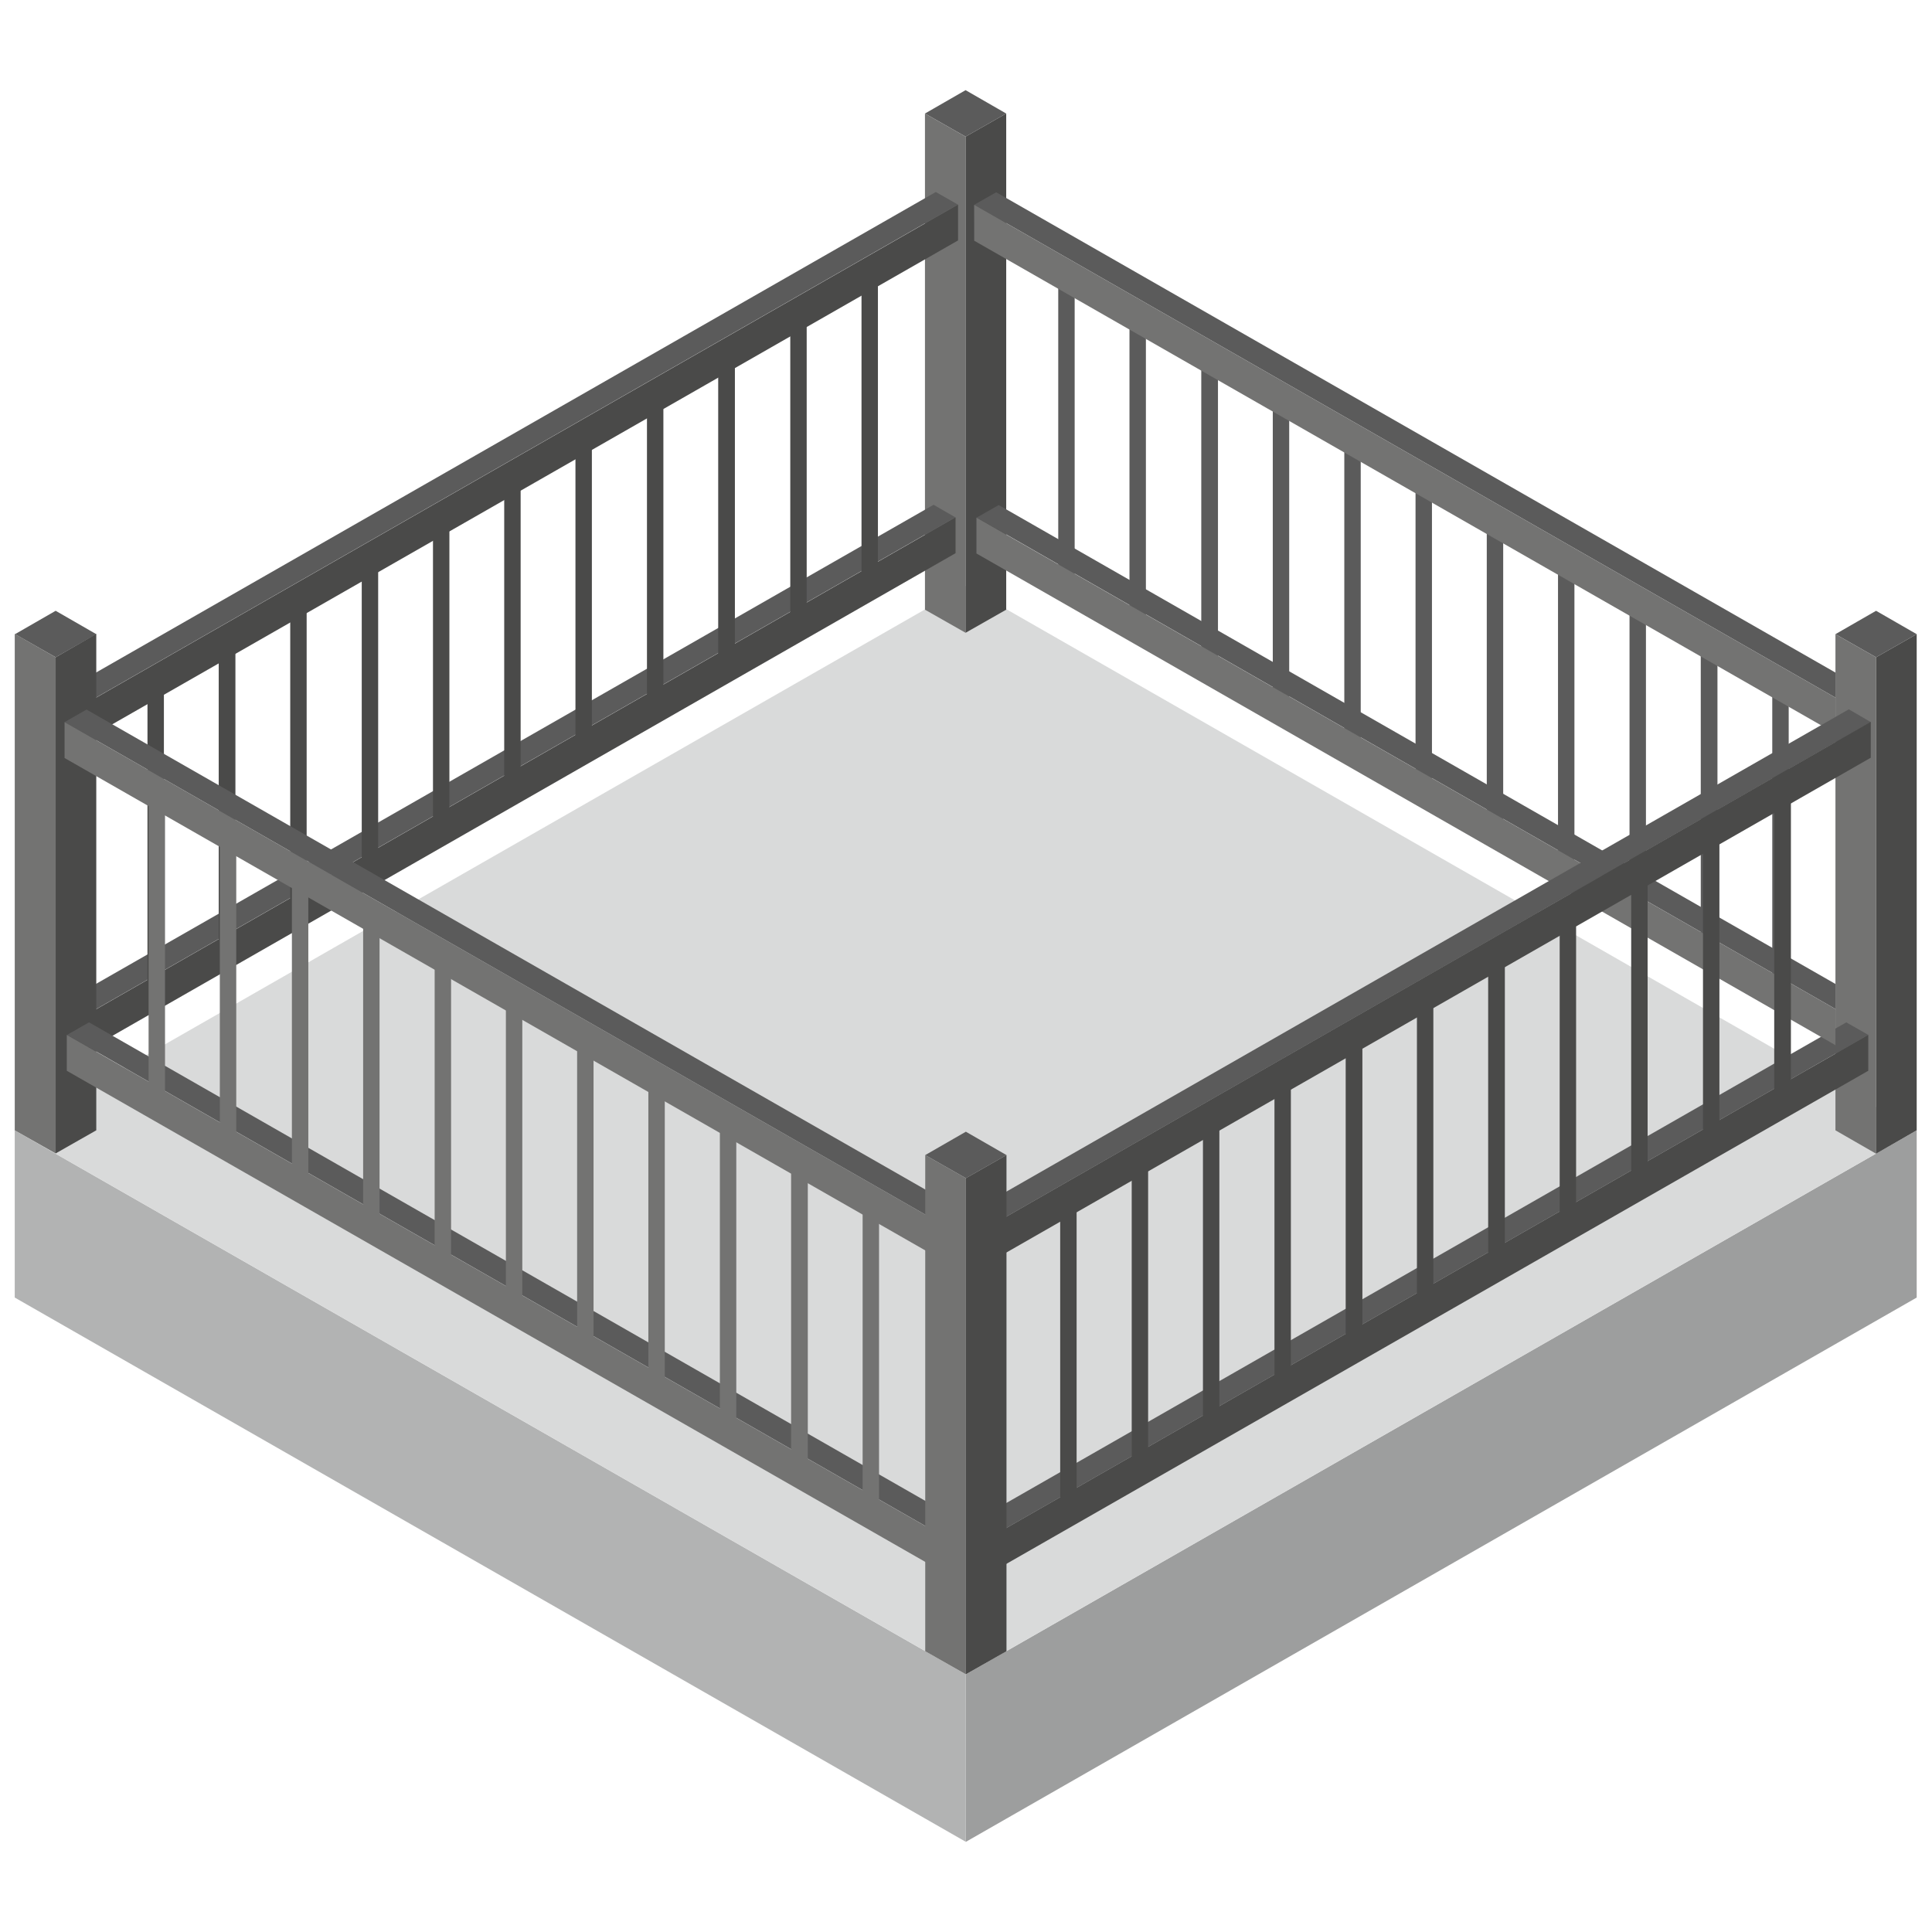<?xml version="1.0" encoding="UTF-8"?>
<!DOCTYPE svg PUBLIC "-//W3C//DTD SVG 1.1//EN" "http://www.w3.org/Graphics/SVG/1.1/DTD/svg11.dtd">
<!-- Creator: CorelDRAW X7 -->
<svg xmlns="http://www.w3.org/2000/svg" xml:space="preserve" width="93.133mm" height="93.133mm" version="1.1" style="shape-rendering:geometricPrecision; text-rendering:geometricPrecision; image-rendering:optimizeQuality; fill-rule:evenodd; clip-rule:evenodd"
viewBox="0 0 6943 6943"
 xmlns:xlink="http://www.w3.org/1999/xlink">
 <defs>
  <style type="text/css">
   <![CDATA[
    .fil0 {fill:none}
    .fil6 {fill:#4A4A49}
    .fil4 {fill:#5B5B5B}
    .fil5 {fill:#737372}
    .fil1 {fill:#9D9E9E}
    .fil2 {fill:#B2B3B3}
    .fil3 {fill:#D9DADA}
   ]]>
  </style>
 </defs>
 <g id="Слой_x0020_1">
  <polygon class="fil0" points="0,0 6943,0 6943,6943 0,6943 "/>
  <g id="_917096560">
   <g>
    <path class="fil1" d="M6888 4061l0 0 0 1 0 -1zm-3417 1956l3417 -1955 0 601 -3417 1956 0 -602 0 0z"/>
    <polygon class="fil2" points="54,4062 53,4062 53,4062 3471,6017 3471,6017 3471,6619 3471,6619 53,4663 53,4062 "/>
    <polygon class="fil3" points="53,4062 3471,6017 6888,4062 3471,2106 "/>
   </g>
   <g>
    <g>
     <polygon class="fil4" points="6428,2447 6369,2447 6369,3556 6428,3556 "/>
     <polygon class="fil4" points="6172,2305 6112,2305 6112,3414 6172,3414 "/>
     <polygon class="fil4" points="5915,2145 5856,2145 5856,3254 5915,3254 "/>
     <polygon class="fil4" points="5658,2021 5599,2021 5599,3129 5658,3129 "/>
     <polygon class="fil4" points="5402,1854 5343,1854 5343,2962 5402,2962 "/>
     <polygon class="fil4" points="5146,1703 5087,1703 5087,2812 5146,2812 "/>
     <polygon class="fil4" points="4890,1565 4831,1565 4831,2674 4890,2674 "/>
     <polygon class="fil4" points="4633,1411 4574,1411 4574,2520 4633,2520 "/>
     <polygon class="fil4" points="4377,1259 4317,1259 4317,2367 4377,2367 "/>
     <polygon class="fil4" points="4118,1133 4059,1133 4059,2242 4118,2242 "/>
     <polygon class="fil4" points="3862,981 3803,981 3803,2089 3862,2089 "/>
    </g>
    <g>
     <polygon class="fil4" points="3470,324 3616,408 3470,491 3324,408 "/>
     <polygon class="fil5" points="3470,491 3470,2274 3324,2191 3324,408 "/>
     <polygon class="fil6" points="3470,491 3470,2274 3616,2191 3616,408 "/>
    </g>
    <g>
     <path class="fil4" d="M280 3573l3075 -1759 78 45 -3153 1805 0 -91zm3154 -1714l0 0 0 65 0 -65z"/>
     <path class="fil6" d="M16 3342l0 0 0 0zm3418 -1483l0 129 -3162 1810 0 -129 3162 -1810z"/>
    </g>
    <g>
     <path class="fil4" d="M289 2449l3074 -1759 79 45 -3153 1804 0 -90zm3154 -1714l0 0 0 64 0 -64z"/>
     <path class="fil6" d="M25 2218l0 0 0 0zm3418 -1483l0 129 -3162 1809 0 -129 3162 -1809z"/>
    </g>
    <g>
     <polygon class="fil4" points="200,2195 346,2279 200,2362 54,2279 "/>
     <polygon class="fil5" points="200,2362 200,4145 53,4062 53,2278 "/>
     <polygon class="fil6" points="200,2362 200,4145 346,4062 346,2278 "/>
    </g>
    <g>
     <polygon class="fil4" points="6742,2195 6888,2279 6742,2362 6596,2279 "/>
     <polygon class="fil5" points="6742,2362 6742,4146 6596,4062 6596,2279 "/>
     <polygon class="fil6" points="6742,2362 6742,4146 6888,4062 6888,2279 "/>
    </g>
    <g>
     <path class="fil4" d="M3561 5433l3074 -1759 79 45 -3153 1804 0 -90zm3153 -1714l0 0 0 64 0 -64z"/>
     <path class="fil6" d="M3297 5202l0 0 0 0zm3417 -1483l0 129 -3162 1809 0 -129 3162 -1809z"/>
    </g>
    <g>
     <path class="fil4" d="M3394 5433l-3074 -1759 -79 45 3153 1804 0 -90zm-3154 -1714l0 0 0 64 0 -64z"/>
     <path class="fil5" d="M3658 5202l0 0 0 0zm-3418 -1483l0 129 3162 1809 0 -129 -3162 -1809z"/>
    </g>
    <g>
     <polygon class="fil6" points="530,2476 589,2476 589,3584 530,3584 "/>
     <polygon class="fil6" points="786,2334 846,2334 846,3443 786,3443 "/>
     <polygon class="fil6" points="1043,2174 1102,2174 1102,3283 1043,3283 "/>
     <polygon class="fil6" points="1300,2050 1359,2050 1359,3158 1300,3158 "/>
     <polygon class="fil6" points="1556,1882 1615,1882 1615,2991 1556,2991 "/>
     <polygon class="fil6" points="1812,1732 1871,1732 1871,2840 1812,2840 "/>
     <polygon class="fil6" points="2068,1594 2127,1594 2127,2703 2068,2703 "/>
     <polygon class="fil6" points="2325,1440 2384,1440 2384,2548 2325,2548 "/>
     <polygon class="fil6" points="2581,1287 2641,1287 2641,2396 2581,2396 "/>
     <polygon class="fil6" points="2840,1162 2899,1162 2899,2270 2840,2270 "/>
     <polygon class="fil6" points="3096,1009 3155,1009 3155,2118 3096,2118 "/>
    </g>
    <g>
     <path class="fil4" d="M3385 4309l-3074 -1759 -79 45 3153 1804 0 -90zm-3153 -1714l0 0 0 64 0 -64z"/>
     <path class="fil5" d="M3649 4078l0 0 0 0zm-3417 -1483l0 129 3162 1809 0 -129 -3162 -1809z"/>
    </g>
    <g>
     <polygon class="fil5" points="3159,4306 3100,4306 3100,5414 3159,5414 "/>
     <polygon class="fil5" points="2903,4164 2843,4164 2843,5272 2903,5272 "/>
     <polygon class="fil5" points="2646,4004 2587,4004 2587,5112 2646,5112 "/>
     <polygon class="fil5" points="2389,3880 2330,3880 2330,4988 2389,4988 "/>
     <polygon class="fil5" points="2133,3712 2074,3712 2074,4821 2133,4821 "/>
     <polygon class="fil5" points="1877,3562 1818,3562 1818,4670 1877,4670 "/>
     <polygon class="fil5" points="1621,3424 1562,3424 1562,4532 1621,4532 "/>
     <polygon class="fil5" points="1364,3270 1305,3270 1305,4378 1364,4378 "/>
     <polygon class="fil5" points="1108,3117 1049,3117 1049,4226 1108,4226 "/>
     <polygon class="fil5" points="849,2992 790,2992 790,4100 849,4100 "/>
     <polygon class="fil5" points="593,2839 534,2839 534,3948 593,3948 "/>
    </g>
    <g>
     <path class="fil4" d="M6596 3536l-3007 -1721 -79 45 3086 1766 0 -90zm-3087 -1676l0 1 0 64 0 -65z"/>
     <path class="fil5" d="M6927 3343l0 0 0 0zm-3418 -1483l0 129 3087 1767 0 -130 -3087 -1766z"/>
    </g>
    <g>
     <path class="fil4" d="M6596 2417l-3016 -1726 -79 45 3095 1771 0 -90zm-3095 -1681l-1 0 1 65 0 -65z"/>
     <path class="fil5" d="M6918 2219l0 0 0 0zm-3417 -1483l0 129 3095 1771 0 -129 -3095 -1771z"/>
    </g>
    <g>
     <path class="fil4" d="M3570 4309l3074 -1760 79 46 -3153 1804 0 -90zm3153 -1714l0 0 0 64 0 -64z"/>
     <path class="fil6" d="M3305 4078l1 0 -1 0zm3418 -1484l0 129 -3162 1810 0 -129 3162 -1810z"/>
    </g>
    <g>
     <polygon class="fil4" points="3471,4067 3617,4151 3471,4234 3325,4151 "/>
     <polygon class="fil5" points="3471,4234 3471,6017 3325,5934 3325,4151 "/>
     <polygon class="fil6" points="3471,4234 3471,6017 3617,5934 3617,4151 "/>
    </g>
    <g>
     <polygon class="fil6" points="3810,4336 3869,4336 3869,5444 3810,5444 "/>
     <polygon class="fil6" points="4067,4194 4126,4194 4126,5302 4067,5302 "/>
     <polygon class="fil6" points="4323,4034 4382,4034 4382,5142 4323,5142 "/>
     <polygon class="fil6" points="4580,3909 4639,3909 4639,5018 4580,5018 "/>
     <polygon class="fil6" points="4836,3742 4896,3742 4896,4850 4836,4850 "/>
     <polygon class="fil6" points="5092,3591 5151,3591 5151,4700 5092,4700 "/>
     <polygon class="fil6" points="5348,3454 5408,3454 5408,4562 5348,4562 "/>
     <polygon class="fil6" points="5605,3299 5664,3299 5664,4408 5605,4408 "/>
     <polygon class="fil6" points="5862,3147 5921,3147 5921,4255 5862,4255 "/>
     <polygon class="fil6" points="6120,3021 6179,3021 6179,4130 6120,4130 "/>
     <polygon class="fil6" points="6376,2869 6436,2869 6436,3977 6376,3977 "/>
    </g>
   </g>
  </g>
 </g>
</svg>
